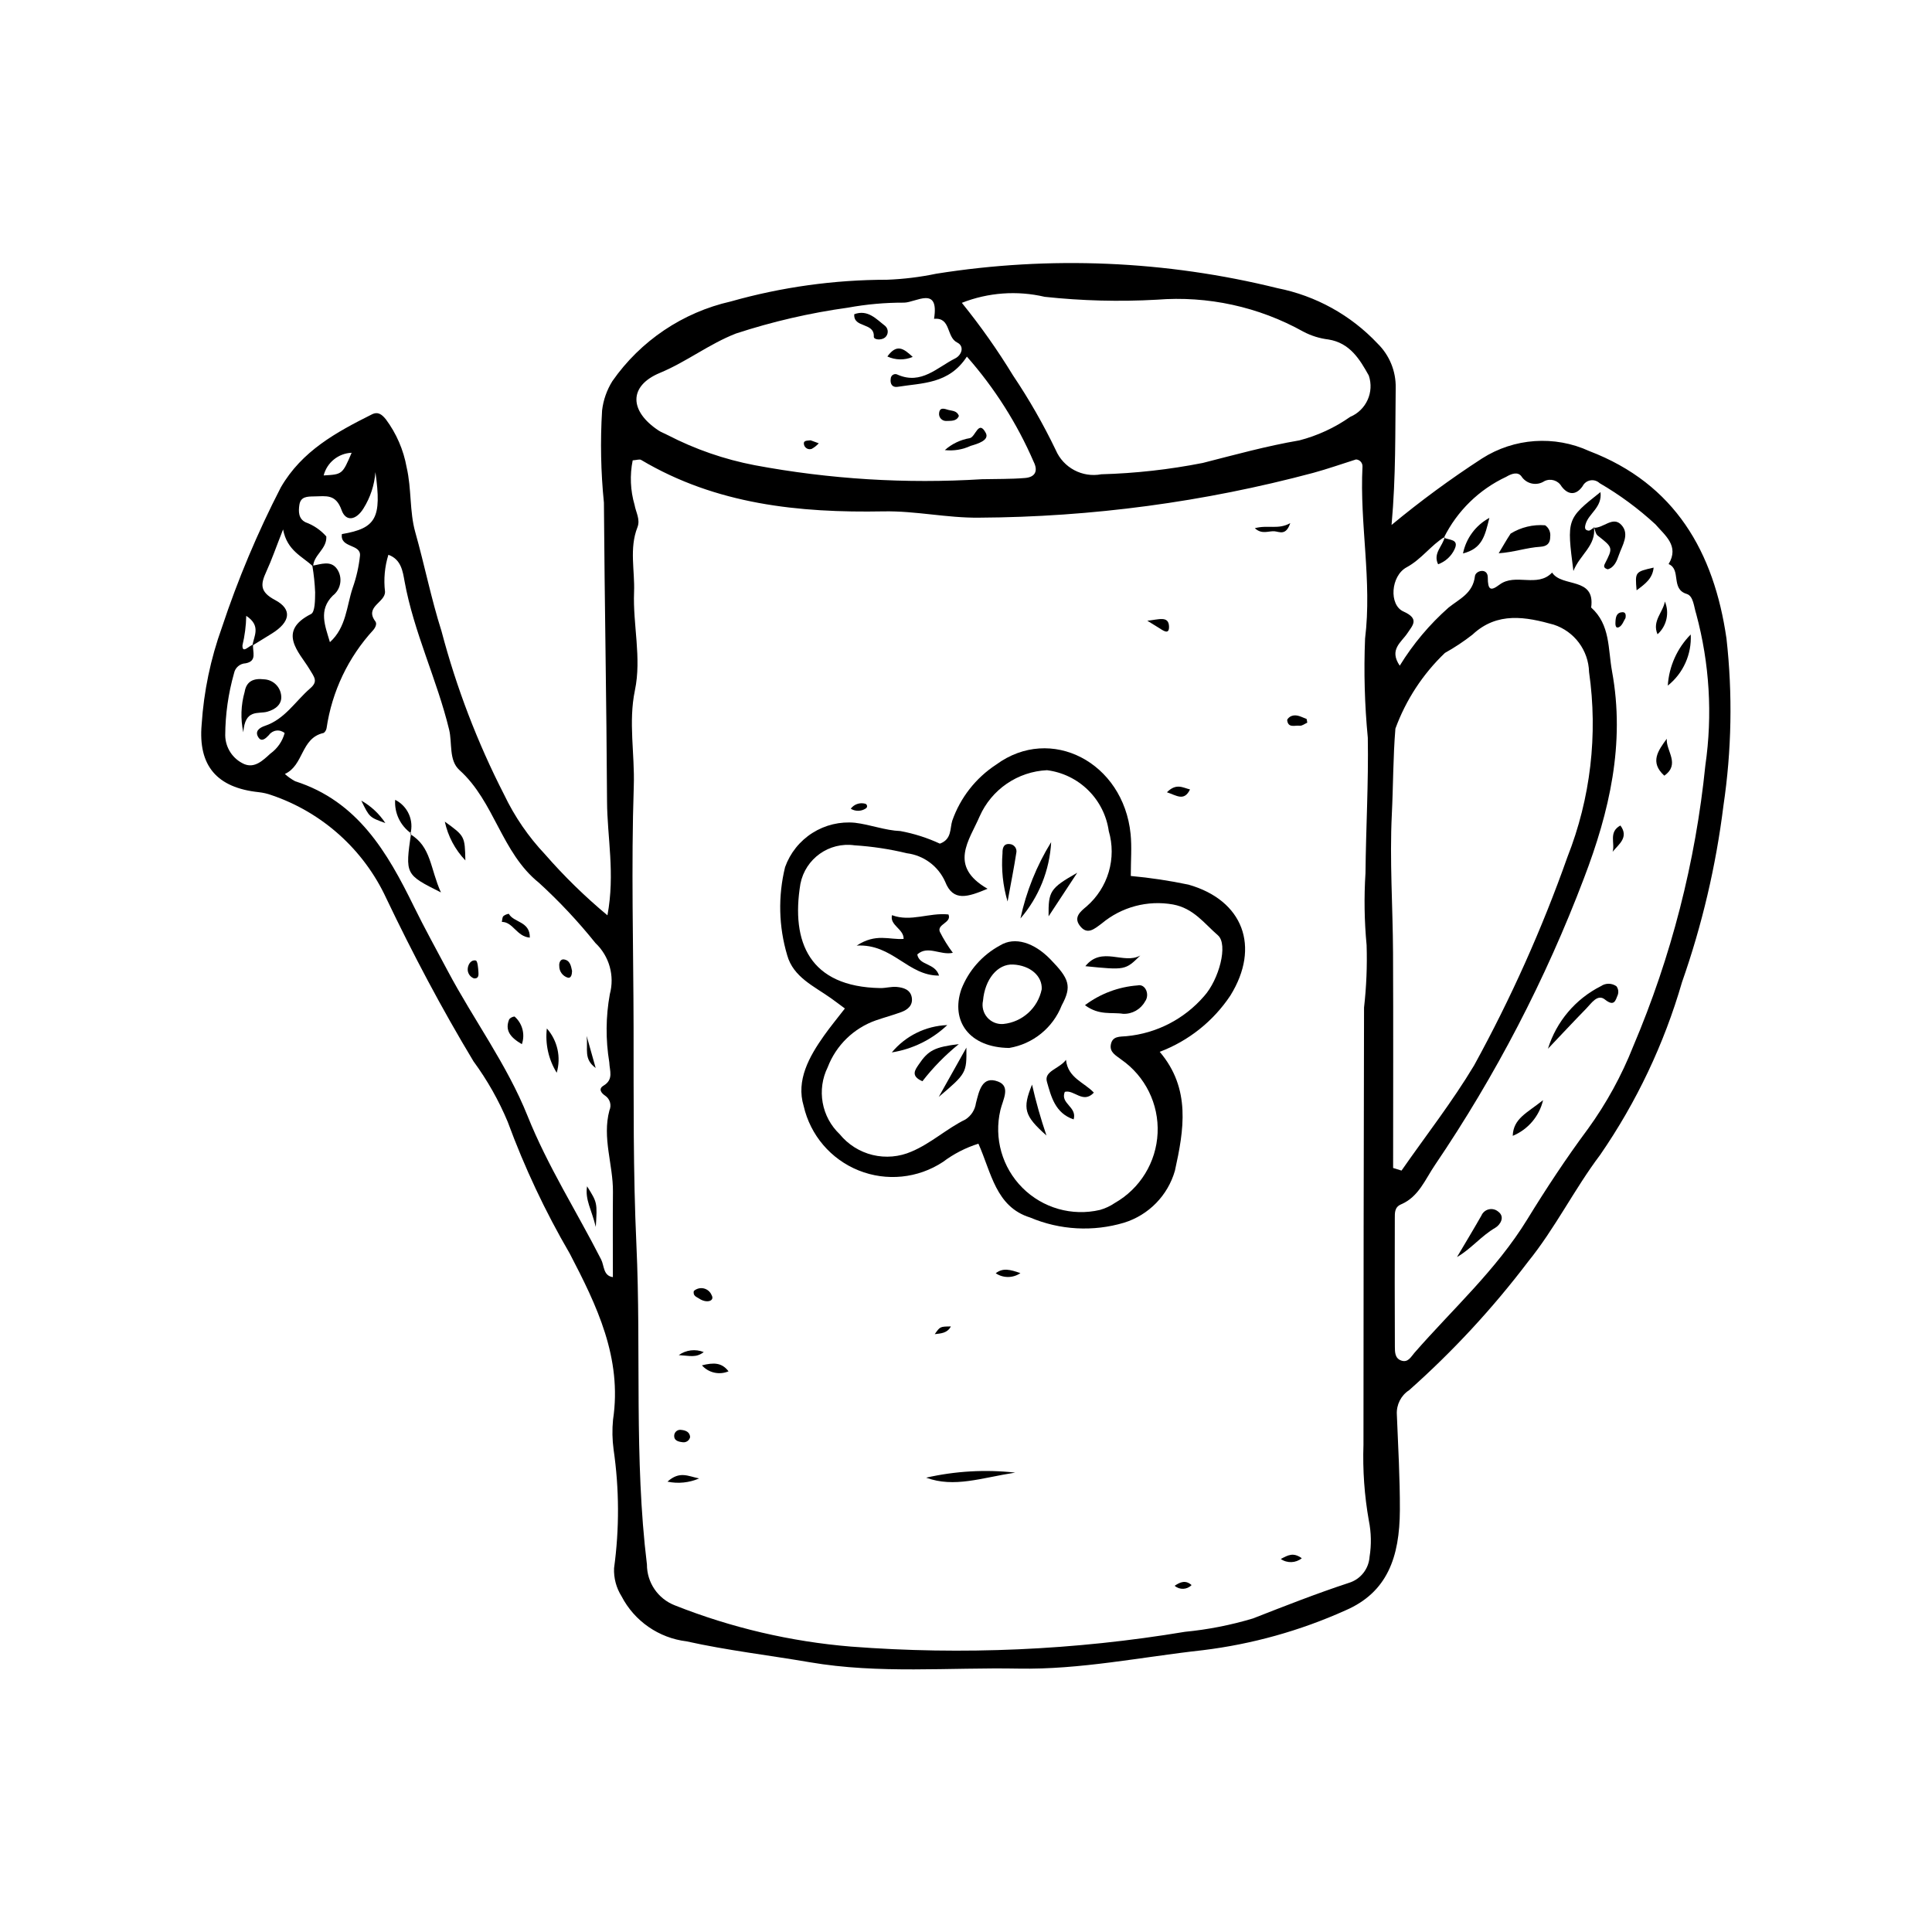 <?xml version="1.0" encoding="UTF-8"?>
<!-- Uploaded to: ICON Repo, www.iconrepo.com, Generator: ICON Repo Mixer Tools -->
<svg fill="#000000" width="800px" height="800px" version="1.1" viewBox="144 144 512 512" xmlns="http://www.w3.org/2000/svg">
 <g>
  <path d="m304.98 386.57c2.059-11.102-0.062-20.66-0.109-30.207-0.137-26.391-0.648-52.777-0.828-79.164v-0.004c-0.82-8.113-0.98-16.281-0.484-24.426 0.324-2.758 1.254-5.406 2.723-7.762 7.465-10.699 18.648-18.227 31.371-21.113 13.469-3.812 27.402-5.75 41.402-5.758 4.391-0.168 8.762-0.699 13.062-1.598 30.102-4.789 60.855-3.488 90.441 3.832 10.152 2.012 19.422 7.141 26.516 14.676 3.152 3.086 4.891 7.34 4.801 11.75-0.16 11.621 0.082 23.246-1.098 36.324 7.633-6.328 15.629-12.207 23.949-17.605 8.531-5.457 19.254-6.199 28.457-1.973 22.77 8.703 33.039 26.805 36.344 49.625l0.004 0.004c1.652 14.758 1.383 29.668-0.805 44.355-1.977 15.941-5.66 31.625-10.984 46.781-4.719 16.309-12.035 31.754-21.676 45.734-6.863 9.098-11.949 19.492-19.156 28.375h0.004c-9.359 12.332-19.898 23.715-31.473 33.992-2.168 1.402-3.414 3.867-3.262 6.445 0.336 8.453 0.836 16.914 0.801 25.371-0.055 12.426-3.324 21.758-14.402 26.535-12.004 5.402-24.754 8.965-37.82 10.559-16.281 1.793-32.418 5.184-48.871 4.879-18.434-0.344-36.934 1.457-55.289-1.688-10.883-1.863-21.887-3.141-32.648-5.535-7.367-0.891-13.82-5.363-17.238-11.953-1.398-2.223-2.09-4.82-1.98-7.445 1.43-10.434 1.387-21.016-0.125-31.441-0.352-2.617-0.402-5.269-0.145-7.902 2.457-16.363-4.32-30.301-11.496-44.074h-0.004c-6.481-11.121-11.973-22.789-16.414-34.871-2.375-5.676-5.414-11.051-9.055-16.008-8.457-14.035-16.078-28.477-23.137-43.254-5.977-12.887-16.973-22.758-30.422-27.316-1.09-0.391-2.219-0.652-3.367-0.777-11.07-1.172-16.098-6.977-15.125-17.969 0.574-8.766 2.379-17.402 5.359-25.664 4.238-12.77 9.461-25.188 15.625-37.148 5.602-9.68 14.707-14.617 24.125-19.336 1.672-0.84 2.707 0.09 3.684 1.277h0.004c2.809 3.766 4.703 8.137 5.527 12.762 1.324 5.66 0.75 11.719 2.277 17.145 2.465 8.73 4.223 17.652 6.969 26.285 3.957 14.996 9.52 29.523 16.594 43.324 2.769 5.797 6.422 11.129 10.836 15.801 5.074 5.82 10.605 11.223 16.539 16.16zm-94.09-71.492c0.367-2.488 2.402-5.207-1.633-7.875-0.051 2.637-0.391 5.262-1.004 7.828-0.055 2.379 1.797-0.016 2.828-0.16-0.227 1.82 1.172 4.328-1.992 4.914-1.512 0.062-2.781 1.156-3.07 2.641-1.52 5.356-2.305 10.891-2.332 16.457 0.051 3.309 2.023 6.285 5.051 7.617 2.781 1.145 4.934-0.973 6.922-2.793h0.004c1.844-1.324 3.176-3.242 3.769-5.434-0.605-0.52-1.402-0.758-2.195-0.656-0.789 0.098-1.504 0.523-1.965 1.176-0.832 0.875-1.934 1.969-2.805 0.602-0.996-1.57 0.191-2.516 1.785-3.051 5.234-1.762 8.027-6.516 11.934-9.906 2.164-1.875 1.18-2.879-0.273-5.273-2.586-4.258-8.598-9.852 0.512-14.438 1.086-0.547 1.066-3.805 1.09-5.809h-0.004c-0.098-2.344-0.344-4.676-0.734-6.988 2.273-0.402 4.871-1.488 6.516 0.824h0.004c1.582 2.281 1.098 5.406-1.105 7.098-3.859 3.844-2.031 7.996-0.762 12.332 4.348-3.926 4.402-9.516 6.035-14.398v0.004c0.977-2.754 1.625-5.617 1.934-8.523 0.277-3.18-5.336-1.969-4.797-5.727 9.059-1.539 10.598-4.223 8.887-16.41h-0.004c-0.258 3.414-1.344 6.711-3.16 9.609-1.93 3.133-4.676 3.621-5.805 0.441-1.535-4.316-4.098-3.672-7.215-3.625-1.918 0.031-3.641 0.027-3.973 2.266-0.25 1.707-0.266 3.656 1.641 4.586l-0.004 0.004c2.125 0.766 4.019 2.062 5.508 3.762 0.18 3.359-3.406 4.879-3.496 7.973-2.797-2.703-6.871-4.106-7.965-9.836-1.879 4.773-3.008 8.059-4.453 11.203-1.531 3.332-1.75 5.34 2.336 7.504 4.656 2.469 4.004 5.863-0.832 8.867-1.723 1.074-3.453 2.129-5.176 3.195zm316-28.828c-3.703 2.258-6.144 5.938-10.129 8.094-4.207 2.277-4.723 9.973-0.84 11.707 4.332 1.938 2.438 3.656 1.098 5.695-1.641 2.496-4.988 4.367-2.074 8.668 3.531-5.75 7.894-10.941 12.953-15.41 2.875-2.301 6.438-3.746 6.973-8.309 0.18-1.535 3.394-2.289 3.406 0.32 0.012 3.348 0.723 3.715 3.102 1.926 4.211-3.164 10.012 0.918 13.945-3.203 2.617 4.016 11.496 1.027 10.348 9.254 5.117 4.59 4.438 10.953 5.535 16.926 3.519 19.152-0.711 37.227-7.441 54.812-10.16 26.793-23.414 52.305-39.496 76.02-2.59 3.801-4.297 8.422-8.98 10.418-1.746 0.742-1.648 2.277-1.652 3.672-0.035 11.359-0.031 22.719 0.016 34.078 0.004 1.445 0.023 3.09 1.73 3.656 1.781 0.59 2.551-1.023 3.449-2.055 10.145-11.625 21.652-21.926 29.914-35.383 4.965-8.09 10.297-16.191 16.043-23.93h0.004c4.91-6.777 8.953-14.148 12.031-21.934 10.07-23.711 16.512-48.801 19.109-74.426 1.941-13.395 1.117-27.039-2.41-40.105-0.645-1.961-0.727-4.797-2.535-5.344-4.316-1.309-1.363-6.465-4.793-7.914 2.926-4.836-1.043-7.66-3.484-10.527v0.004c-4.523-4.172-9.488-7.836-14.809-10.926-0.652-0.617-1.562-0.887-2.445-0.73-0.887 0.156-1.645 0.723-2.047 1.527-1.777 2.566-3.914 2.316-5.59 0.066h-0.004c-0.906-1.594-2.898-2.203-4.539-1.391-0.98 0.648-2.18 0.875-3.328 0.629-1.145-0.246-2.148-0.941-2.777-1.93-1-1.297-2.711-0.621-4.016 0.156-7.172 3.352-12.996 9.043-16.516 16.133zm-215.22-20.254c-0.793 3.922-0.621 7.981 0.5 11.82 0.348 1.984 1.574 3.844 0.75 5.941-2.199 5.613-0.66 11.457-0.887 17.164-0.344 8.652 2.031 17.355 0.223 26.031-1.758 8.434-0.016 16.879-0.297 25.328-0.707 21.293-0.098 42.629-0.055 63.949 0.035 19.219-0.133 38.434 0.75 57.645 1.297 28.227-0.656 56.562 2.785 84.703h0.004c-0.027 4.809 2.922 9.133 7.41 10.863 14.938 5.926 30.672 9.609 46.688 10.926 29.547 2.269 59.262 0.953 88.496-3.922 6.109-0.59 12.145-1.777 18.023-3.543 8.414-3.293 16.836-6.606 25.41-9.426 3.078-0.938 5.254-3.676 5.477-6.887 0.516-3.191 0.449-6.453-0.191-9.625-1.176-6.637-1.652-13.375-1.422-20.113 0.008-38.602 0.059-77.203 0.152-115.8h-0.004c0.629-5.504 0.859-11.043 0.684-16.578-0.602-6.348-0.703-12.734-0.297-19.098 0.117-11.945 0.816-23.91 0.613-35.875-0.84-8.73-1.082-17.508-0.723-26.273 1.883-15.316-1.469-30.387-0.684-45.582 0.02-0.48-0.148-0.949-0.473-1.301-0.324-0.355-0.777-0.562-1.258-0.582-3.648 1.152-7.461 2.5-11.348 3.559-28.883 7.715-58.637 11.703-88.531 11.867-8.551 0.098-16.805-1.828-25.316-1.668-22.422 0.418-44.375-1.828-64.254-13.641-0.41-0.238-1.129 0.043-2.227 0.121zm201.52 187.53 2.227 0.691c6.461-9.285 13.469-18.242 19.262-27.922v-0.004c9.711-17.688 17.973-36.133 24.699-55.156 6.141-15.566 8.117-32.465 5.738-49.031-0.145-5.758-3.906-10.797-9.387-12.57-7.266-2.035-14.914-3.527-21.508 2.652-2.305 1.805-4.75 3.426-7.305 4.848-5.852 5.594-10.34 12.457-13.121 20.055-0.625 7.562-0.574 15.168-0.949 22.75-0.602 12.188 0.262 24.441 0.32 36.668 0.09 19.008 0.023 38.012 0.023 57.016zm-206.77 28.93c0-7.539-0.055-15.062 0.016-22.582 0.066-7.219-2.898-14.293-0.934-21.605 0.621-1.395 0.148-3.031-1.113-3.887-0.961-0.637-1.957-1.777-0.453-2.668 2.75-1.633 1.609-3.957 1.531-6.188-0.988-5.981-0.941-12.086 0.141-18.051 1.324-4.875-0.141-10.086-3.812-13.559-4.566-5.695-9.562-11.027-14.949-15.949-9.984-8.004-11.766-21.496-21.082-29.879-2.879-2.59-1.875-7.148-2.746-10.738-3.234-13.324-9.348-25.75-11.809-39.297-0.469-2.586-0.887-5.812-4.281-7.027h-0.004c-0.977 3.148-1.281 6.461-0.898 9.73 0.164 2.914-5.519 3.973-2.555 7.918 0.406 0.543 0.164 1.418-0.527 2.262-6.652 7.238-10.973 16.309-12.402 26.035-0.051 0.473-0.488 1.207-0.867 1.293-5.996 1.375-5.133 8.551-10.188 10.848v-0.004c0.828 0.754 1.742 1.402 2.727 1.93 16.582 5.301 24.43 18.824 31.469 33.188 2.828 5.769 5.953 11.398 8.965 17.078 6.852 12.914 15.695 24.797 21.141 38.395 5.344 13.348 13.047 25.387 19.523 38.098 0.832 1.637 0.527 4.309 3.109 4.66zm92.477-258.2c4.941 6.106 9.473 12.531 13.562 19.234 4.246 6.312 8.027 12.922 11.324 19.777 2.023 4.703 7.039 7.371 12.074 6.422 9.031-0.25 18.027-1.254 26.895-3.004 8.414-2.141 16.91-4.496 25.555-5.973v0.004c4.84-1.254 9.414-3.363 13.504-6.238 4.266-1.793 6.418-6.574 4.934-10.953-2.391-4.309-5.012-8.645-10.684-9.555-2.332-0.281-4.594-0.984-6.668-2.082-11.82-6.594-25.324-9.539-38.816-8.465-9.91 0.559-19.848 0.301-29.715-0.762-7.312-1.711-14.977-1.156-21.965 1.594zm1.336 14.25c-4.766 7.332-11.852 6.953-18.344 8.008-1.445 0.234-2.047-0.785-1.836-2.176 0.016-0.438 0.262-0.84 0.648-1.047 0.387-0.211 0.855-0.199 1.234 0.031 6.246 2.695 10.43-1.957 15.188-4.332 1.738-0.867 2.547-3.223 0.539-4.215-2.926-1.449-1.598-6.727-6.133-6.281 1.434-8.895-4.809-4.316-7.973-4.285l-0.004-0.004c-4.969-0.012-9.926 0.43-14.812 1.324-10.086 1.395-20.027 3.691-29.703 6.859-7.121 2.773-13.074 7.492-20.156 10.434-8.402 3.492-8.086 10.188-0.312 15.297 0.727 0.477 1.586 0.75 2.352 1.18l0.004-0.004c7.266 3.762 15.039 6.453 23.074 7.992 19.859 3.715 40.098 4.965 60.258 3.711 3.801-0.086 7.617-0.008 11.398-0.324 2.555-0.211 3.551-1.734 2.281-4.285v0.004c-4.398-10.168-10.375-19.578-17.703-27.887zm-170.46 31.492c4.961-0.277 4.961-0.277 7.414-6.008-3.527 0.148-6.539 2.59-7.414 6.008z"/>
  <path d="m403.29 447.09c-3.383 1.066-6.559 2.699-9.391 4.832-6.629 4.371-14.977 5.215-22.34 2.258-7.367-2.957-12.812-9.34-14.578-17.078-2.055-6.789 1.434-13.055 5.391-18.645 1.672-2.363 3.527-4.602 5.531-7.195-1.418-1.047-2.535-1.902-3.676-2.715-4.488-3.191-9.996-5.586-11.617-11.406v-0.004c-2.258-7.59-2.449-15.648-0.555-23.344 1.34-3.738 3.891-6.926 7.246-9.051 3.356-2.129 7.324-3.078 11.277-2.699 4.047 0.48 8.008 2.043 12.039 2.199 3.613 0.668 7.129 1.789 10.461 3.336 3.211-1.18 2.625-4.023 3.281-6.078 2.137-6.106 6.227-11.332 11.637-14.867 14.477-10.625 33.711-0.609 35.625 18.391 0.348 3.457 0.051 6.981 0.051 11.117l0.004 0.004c5.137 0.469 10.242 1.238 15.289 2.297 14.48 4.125 19.102 16.469 11.109 29.371v0.004c-4.531 6.812-11.082 12.035-18.734 14.93 8.328 9.805 6.394 20.773 4.027 31.504-1.879 6.566-6.941 11.746-13.465 13.777-8.211 2.453-17.023 1.969-24.918-1.375-9.117-2.824-10.266-11.918-13.695-19.562zm2.422-67.555c-5.18 2.148-9.117 3.574-11.246-1.902-1.832-4.098-5.672-6.945-10.129-7.512-4.555-1.102-9.195-1.805-13.871-2.102-6.734-0.953-13.039 3.531-14.348 10.207-2.562 15.5 2.449 27.312 21.172 27.625 1.453 0.023 2.93-0.434 4.359-0.301 1.754 0.164 3.621 0.695 3.981 2.781 0.352 2.059-1.039 3.246-2.793 3.887-2.191 0.805-4.457 1.406-6.664 2.176v-0.004c-5.906 2.059-10.602 6.617-12.832 12.461-1.43 2.902-1.891 6.188-1.32 9.375 0.57 3.188 2.144 6.106 4.492 8.336 2.234 2.746 5.305 4.684 8.746 5.519 3.441 0.832 7.062 0.516 10.305-0.902 5.195-2.191 9.293-6.062 14.289-8.508 1.516-0.969 2.531-2.547 2.781-4.324 0.824-3.144 1.578-7.352 5.856-5.727 3.441 1.309 1.273 4.812 0.613 7.613h0.004c-1.734 7.402 0.477 15.176 5.852 20.551s13.145 7.594 20.547 5.859c1.398-0.398 2.727-1.016 3.926-1.836 6.707-3.816 10.992-10.805 11.344-18.516 0.355-7.711-3.269-15.062-9.602-19.477-1.371-1.078-3.191-1.91-2.781-4.031 0.438-2.273 2.398-2.016 4.152-2.184 7.957-0.746 15.32-4.543 20.543-10.594 3.938-4.352 6.473-13.723 3.66-16.148-3.57-3.082-6.426-7.16-11.887-8.16-6.719-1.195-13.621 0.641-18.859 5.012-2.008 1.496-3.922 3.246-5.898 0.531-1.586-2.18 0.172-3.637 1.867-5.043 2.781-2.418 4.816-5.582 5.856-9.117 1.039-3.539 1.043-7.301 0.008-10.84-0.582-4.109-2.5-7.918-5.461-10.832-2.957-2.914-6.793-4.777-10.91-5.297-3.816 0.18-7.504 1.418-10.652 3.574-3.152 2.156-5.641 5.148-7.188 8.641-2.731 6.371-8.406 13.172 2.09 19.207z"/>
  <path d="m389.44 535.6c7.738-1.758 15.715-2.215 23.602-1.344-8.988 1.383-16.152 4.086-23.602 1.344z"/>
  <path d="m453.25 353.96c2.492-2.5 4.227-1.203 6.117-0.75-1.562 3.25-3.566 1.582-6.117 0.75z"/>
  <path d="m330.02 505.83c3.129-0.785 5.258-0.758 7.051 1.586v-0.004c-2.449 1.043-5.289 0.406-7.051-1.582z"/>
  <path d="m476.54 283.98c3.492-0.945 6.203 0.457 9.395-1.352-1.133 3.387-2.84 2.301-4.133 2.172-1.605-0.16-3.34 0.945-5.262-0.82z"/>
  <path d="m395.99 495.52c-0.918 1.773-2.606 1.852-4.273 2.047 1.41-2.016 1.41-2.016 4.273-2.047z"/>
  <path d="m327.86 486.14c0.715-0.648 1.703-0.91 2.644-0.695 0.941 0.219 1.719 0.879 2.078 1.773 0.906 1.574-1.309 2.269-3.316 0.91-0.645-0.438-1.668-0.664-1.406-1.988z"/>
  <path d="m326.89 524.84c-0.191 0.895-1.043 1.492-1.949 1.367-1.137-0.141-2.441-0.383-2.254-1.961 0.07-0.422 0.309-0.797 0.66-1.043 0.352-0.246 0.789-0.34 1.207-0.262 1.164 0.117 2.242 0.543 2.336 1.898z"/>
  <path d="m329.28 535.8c-2.641 1.148-5.574 1.445-8.395 0.852 3.242-2.898 5.438-1.445 8.395-0.852z"/>
  <path d="m448.05 308.5c3-0.293 5.637-1.391 5.75 1.492 0.098 2.477-1.695 1-2.766 0.348-0.699-0.426-1.398-0.859-2.984-1.84z"/>
  <path d="m490.44 335.52c-0.66 0.281-1.402 0.895-2.043 0.805-1.188-0.164-3.023 0.707-3.277-1.449-0.039-0.328 0.609-0.91 1.055-1.094 1.453-0.594 2.731 0.262 4.031 0.723 0.141 0.047 0.129 0.523 0.234 1.016z"/>
  <path d="m414.42 481.39c-1.969 1.355-4.562 1.367-6.543 0.035 1.891-1.477 3.781-1 6.543-0.035z"/>
  <path d="m369.46 358.32c0.855-1.156 2.32-1.688 3.719-1.355 0.301 0.039 0.539 0.266 0.594 0.566 0.055 0.297-0.09 0.598-0.359 0.738-1.195 0.781-2.738 0.801-3.953 0.051z"/>
  <path d="m330.5 502.32c-2.055 1.566-3.641 0.973-6.625 0.801 1.926-1.387 4.426-1.688 6.625-0.801z"/>
  <path d="m488.99 556.95c-1.605 1.293-3.875 1.375-5.57 0.199 1.836-0.973 3.281-1.867 5.57-0.199z"/>
  <path d="m459.78 564.06c-1.207 1.246-3.176 1.328-4.484 0.188 1.48-1.004 2.906-1.594 4.484-0.188z"/>
  <path d="m566.4 283.6c0.711 4.961-3.731 7.359-5.43 11.723-1.781-13.816-1.781-13.816 7.172-20.918 0.523 4.031-3.113 5.648-3.926 8.457-0.297 1.031-0.254 1.621 0.754 1.762 0.422 0.059 0.926-0.492 1.391-0.766z"/>
  <path d="m554.22 421.93c2.231-7.199 7.293-13.188 14.02-16.582 1.246-0.863 2.898-0.855 4.133 0.02 0.488 0.652 0.621 1.504 0.359 2.273-0.602 1.426-0.883 3.266-3.414 1.238-1.957-1.566-3.574 0.996-4.938 2.391-3.43 3.516-6.777 7.102-10.16 10.66z"/>
  <path d="m541.17 290.62c1.047-1.738 2.039-3.516 3.16-5.207v-0.004c2.738-1.688 5.945-2.461 9.152-2.203 0.973 0.672 1.492 1.832 1.344 3.008 0.012 1.766-0.832 2.57-2.617 2.684-3.648 0.227-7.07 1.469-11.039 1.723z"/>
  <path d="m530.12 477.13c2.16-3.656 4.359-7.289 6.461-10.977 0.348-0.824 1.062-1.438 1.93-1.652 0.863-0.219 1.781-0.016 2.477 0.547 2.059 1.484 0.445 3.644-0.684 4.301-3.816 2.219-6.43 5.625-10.184 7.781z"/>
  <path d="m566.37 283.86c2.527 0.184 5.051-3.203 7.32-0.742 2.269 2.461 0.195 5.43-0.688 8.012-0.508 1.492-1.199 3.269-2.934 3.742-1.016-0.312-1.129-0.746-0.766-1.461 2.203-4.316 2.164-4.281-1.898-7.481-0.57-0.449-0.676-1.484-0.996-2.289v0.004c-0.02 0.07-0.031 0.145-0.039 0.215z"/>
  <path d="m585.71 339.78c-0.242 3.223 3.668 6.707-0.648 9.781-3.961-3.59-1.594-6.684 0.648-9.781z"/>
  <path d="m592.06 312.14c0.285 5.238-1.98 10.285-6.078 13.555 0.324-5.106 2.481-9.918 6.078-13.555z"/>
  <path d="m582.23 294.42c-0.289 2.918-2.25 4.332-4.516 6.016-0.418-4.887-0.418-4.887 4.516-6.016z"/>
  <path d="m544.89 445.01c0.16-4.594 3.727-6.016 8.039-9.457v0.004c-1 4.262-3.992 7.781-8.039 9.453z"/>
  <path d="m538.7 281.24c-1.18 4.816-1.906 8.141-6.992 9.426 0.816-4.023 3.379-7.477 6.992-9.426z"/>
  <path d="m571.36 369.73c0.703-2.215-1.156-5.231 2.062-6.965 2.328 3.137-0.449 4.969-2.062 6.965z"/>
  <path d="m526.64 286.5c1.344 0.668 4.102 0.312 2.852 3.016v0.004c-0.863 1.867-2.441 3.316-4.375 4.019-1.449-2.938 1.277-4.836 1.754-7.266z"/>
  <path d="m585.21 303.4c1.266 3.016 0.484 6.504-1.949 8.688-1.52-3.508 1.5-5.863 1.949-8.688z"/>
  <path d="m574.77 307.79c-0.422 0.637-0.848 2-1.719 2.41-1.039 0.488-0.969-0.855-0.93-1.523 0.066-1.172 0.301-2.387 1.84-2.438 0.711-0.023 1.008 0.488 0.809 1.551z"/>
  <path d="m252.72 365.07c5.586 3.297 5.258 9.102 8.133 15.43-9.48-4.75-9.48-4.75-7.922-15.672z"/>
  <path d="m267.33 372.02c-2.731-2.856-4.617-6.414-5.449-10.277 5.359 3.856 5.289 3.906 5.449 10.277z"/>
  <path d="m288.92 416.55c2.828 3.203 3.816 7.637 2.613 11.738-2.168-3.508-3.09-7.641-2.613-11.738z"/>
  <path d="m282.3 420.72c-3.141-1.84-4.543-3.723-3.348-6.613 0.359-0.41 0.867-0.668 1.41-0.719 2.082 1.82 2.848 4.723 1.938 7.332z"/>
  <path d="m284.41 392.48c-3.484-0.273-4.441-4.164-7.414-4.168 0.117-0.52 0.086-1.18 0.398-1.523h-0.004c0.422-0.336 0.926-0.551 1.457-0.621 1.262 2.356 5.641 1.945 5.562 6.312z"/>
  <path d="m239.75 356.17c2.566 1.449 4.754 3.488 6.371 5.949-4.219-1.52-4.219-1.52-6.371-5.949z"/>
  <path d="m252.93 364.83c-2.848-2.023-4.441-5.383-4.207-8.867 3.348 1.668 5.035 5.484 4.016 9.086-0.02 0.023 0.191-0.219 0.191-0.219z"/>
  <path d="m301.89 469.15c-1.105-4.586-2.891-7.191-2.312-10.773 2.719 4.34 2.719 4.34 2.312 10.773z"/>
  <path d="m301.86 427.03c-3.258-2.422-1.996-4.848-2.391-8.496z"/>
  <path d="m269.61 403.29c-1.102-0.406-1.785-1.512-1.648-2.68 0.133-1.195 0.988-2.344 2.141-2.055 0.473 0.121 0.621 1.996 0.688 3.086 0.047 0.703 0.102 1.75-1.18 1.648z"/>
  <path d="m295.6 401.31c-0.012 0.902-0.238 1.969-1.098 1.793-1.387-0.406-2.328-1.691-2.293-3.137-0.094-0.824 0.324-1.824 1.199-1.711 1.684 0.219 1.922 1.758 2.191 3.055z"/>
  <path d="m370.39 227.27c3.625-1.336 5.852 1.316 8.234 3.141h-0.004c0.43 0.402 0.664 0.973 0.641 1.559-0.023 0.586-0.301 1.137-0.762 1.5-0.945 0.754-2.977 0.594-2.93-0.254 0.207-3.883-5.461-2.195-5.18-5.945z"/>
  <path d="m394.39 263.28c1.871-1.664 4.176-2.762 6.648-3.172 1.52-0.395 2.289-4.941 4.195-1.391 1.051 1.961-2.168 2.906-3.992 3.438v-0.004c-2.137 1.004-4.508 1.395-6.852 1.129z"/>
  <path d="m379.16 238.47c2.523-3.465 4.309-2.117 6.719 0.117-2.156 0.91-4.594 0.867-6.719-0.117z"/>
  <path d="m358.83 260.69 2.152 0.789h-0.004c-0.531 0.59-1.156 1.086-1.852 1.469-0.406 0.148-0.855 0.125-1.242-0.07-0.387-0.199-0.676-0.547-0.797-0.961-0.336-1.27 0.785-1.102 1.742-1.227z"/>
  <path d="m398.12 254.21c-0.609 1.5-2.121 1.289-3.289 1.348h0.004c-0.566 0.039-1.117-0.184-1.496-0.602-0.383-0.418-0.551-0.988-0.461-1.543 0.207-1.637 1.496-1.043 2.469-0.777 1.02 0.273 2.254 0.191 2.773 1.574z"/>
  <path d="m208.48 338.07c-0.766-3.551-0.641-7.234 0.359-10.727 0.469-2.875 2.441-3.637 5.102-3.32 2.426 0.098 4.394 1.992 4.586 4.414 0.207 2.211-1.523 3.57-3.695 4.176-2.426 0.672-5.894-0.824-6.352 5.457z"/>
  <path d="m411.45 421.72c-10.578-0.113-15.57-7.117-12.688-15.551 1.93-4.969 5.57-9.09 10.262-11.621 3.934-2.43 9.055-0.719 13.301 3.637 5.094 5.223 5.766 7.18 3.043 12.25-2.332 5.949-7.617 10.234-13.918 11.285zm1.008-22.109c-4.078-0.195-7.457 3.879-7.953 9.594v-0.004c-0.348 1.582 0.078 3.238 1.145 4.453 1.07 1.219 2.656 1.855 4.269 1.711 5.027-0.516 9.137-4.242 10.145-9.195 0.203-3.523-3.062-6.344-7.606-6.562z"/>
  <path d="m371.03 394.59c5.168-3.359 8.594-1.488 12.438-1.766 0.074-2.664-3.75-3.594-3.078-6.293 4.969 1.871 9.816-0.73 14.961-0.191 0.953 2.188-3.086 2.555-2.289 4.578h-0.004c0.988 1.961 2.144 3.828 3.457 5.586-3.293 0.734-6.637-2.074-9.426 0.434 0.543 3.035 4.684 2.164 5.773 5.606-8.297 0.062-12.289-8.484-21.832-7.953z"/>
  <path d="m431.53 410.38c4.051-3.039 8.883-4.859 13.934-5.234 2.07-0.516 3.34 2.438 1.965 4.285-1.164 2.074-3.391 3.328-5.769 3.242-3.031-0.488-6.379 0.52-10.129-2.293z"/>
  <path d="m426.5 424.87c0.496 4.824 4.879 5.988 7.383 8.691-2.867 3.066-5.25-0.879-7.703-0.207-1.281 3.144 3.32 3.93 2.348 7.297-4.938-1.648-5.977-6.121-7.082-9.965-0.82-2.852 3.246-3.41 5.055-5.816z"/>
  <path d="m414.43 387.4c1.539-7.16 4.293-14 8.137-20.23-0.395 7.457-3.258 14.574-8.137 20.23z"/>
  <path d="m398.11 420.69c-3.59 2.898-6.832 6.203-9.66 9.848-3.277-1.402-1.859-3.113-0.996-4.406 2.562-3.816 4.242-4.637 10.656-5.441z"/>
  <path d="m429.48 375.29-7.594 11.547c-0.07-6.641 0.344-7.414 7.594-11.547z"/>
  <path d="m431.63 400.05c4.383-5.457 10.137-0.348 14.559-2.828-3.969 3.887-3.969 3.887-14.559 2.828z"/>
  <path d="m380.34 422.9c3.648-4.391 8.992-7.027 14.699-7.242-4.059 3.84-9.18 6.367-14.699 7.242z"/>
  <path d="m417.5 431.43c1.035 4.559 2.312 9.062 3.82 13.488-5.922-5.254-6.394-7.113-3.82-13.488z"/>
  <path d="m411.02 382.91c-1.238-4.16-1.695-8.516-1.344-12.848-0.012-0.984 0.102-2.527 1.832-2.383 0.594 0.02 1.145 0.309 1.496 0.785 0.352 0.477 0.465 1.09 0.309 1.664-0.555 3.625-1.277 7.227-2.293 12.781z"/>
  <path d="m392.78 434.69c2.859-5.098 4.856-8.656 7.324-13.059 0.078 6.711 0.004 6.848-7.324 13.059z"/>
 </g>
</svg>